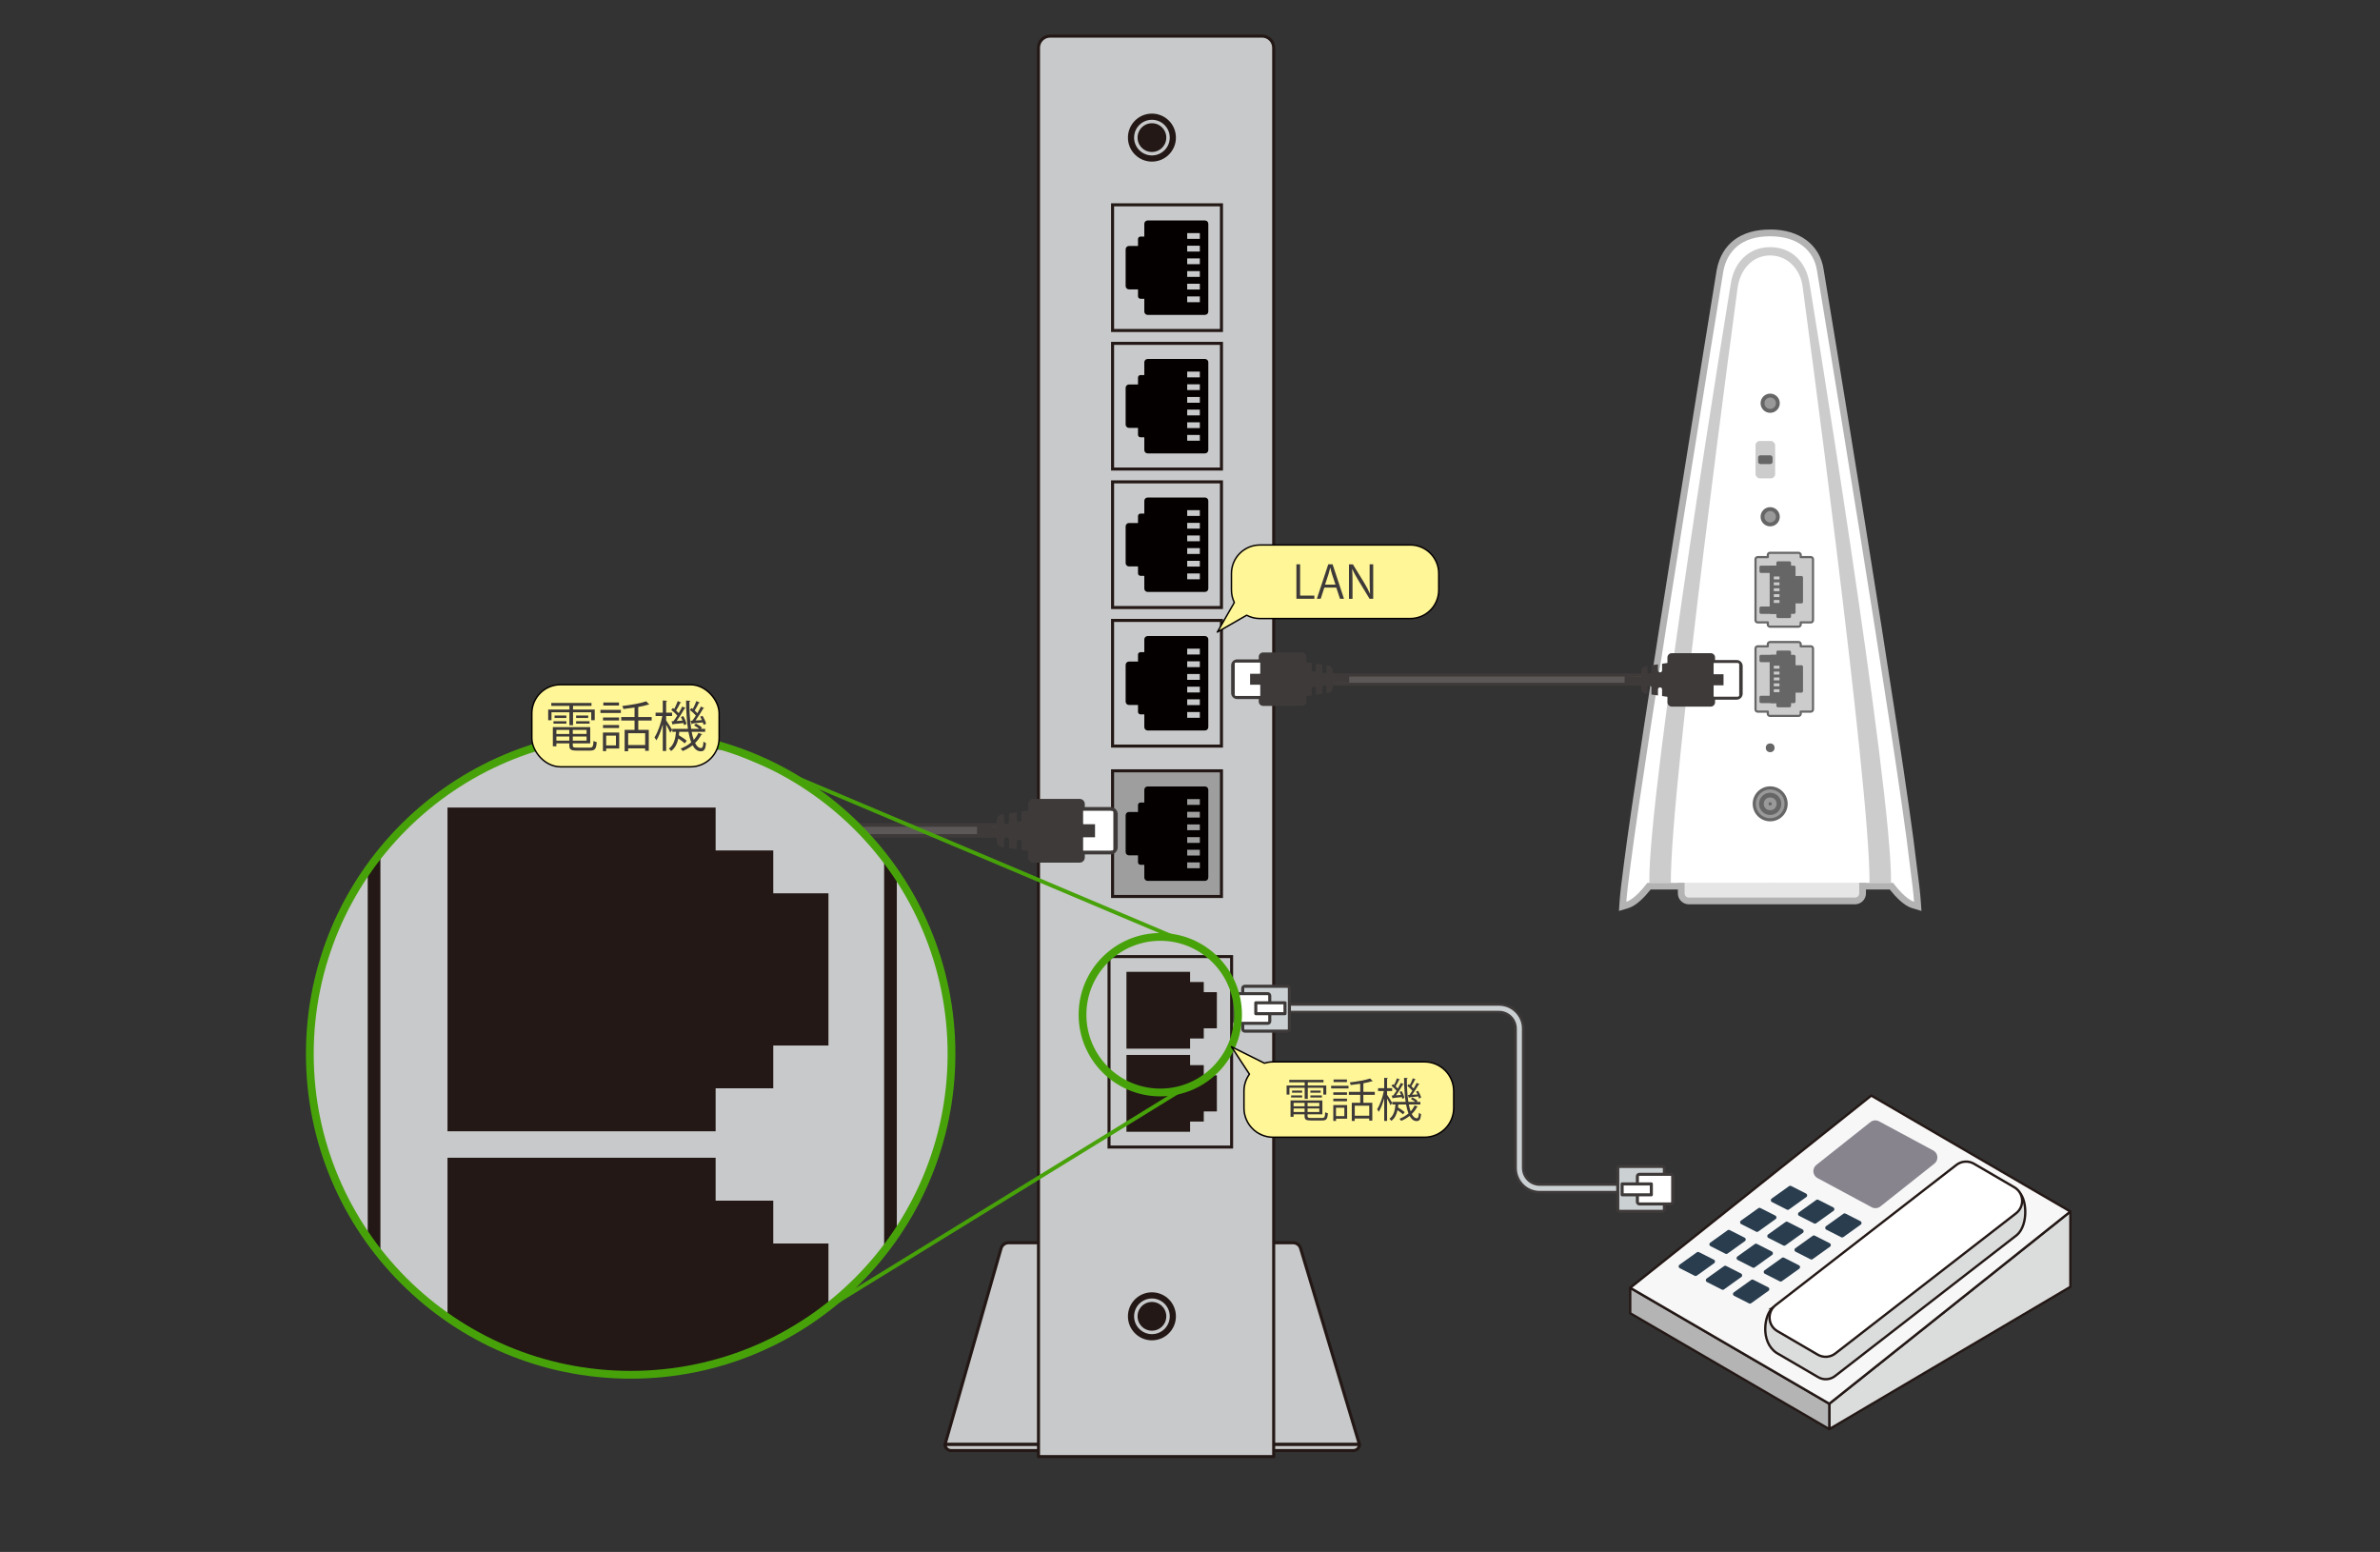 <?xml version="1.0" encoding="UTF-8"?>
<svg id="_レイヤー_1" data-name="レイヤー 1" xmlns="http://www.w3.org/2000/svg" width="612" height="399" xmlns:xlink="http://www.w3.org/1999/xlink" viewBox="0 0 612 399">
  <rect x="0" y="0" width="612" height="399" fill="#333333" stroke="none"/>
  <defs>
    <style>
      .cls-1 {
        stroke-width: .84px;
      }

      .cls-1, .cls-2 {
        stroke: #999;
      }

      .cls-1, .cls-2, .cls-3, .cls-4, .cls-5, .cls-6, .cls-7, .cls-8, .cls-9, .cls-10, .cls-11, .cls-12, .cls-13, .cls-14, .cls-15, .cls-16, .cls-17, .cls-18, .cls-19 {
        fill: none;
      }

      .cls-1, .cls-2, .cls-4, .cls-20, .cls-21, .cls-7, .cls-8, .cls-9, .cls-10, .cls-22, .cls-13, .cls-14, .cls-15, .cls-16, .cls-17, .cls-18, .cls-19 {
        stroke-miterlimit: 10;
      }

      .cls-2 {
        stroke-width: 1.24px;
      }

      .cls-23 {
        fill: #3e3a39;
      }

      .cls-24 {
        fill: #2a3d4e;
      }

      .cls-25, .cls-26 {
        fill: #231815;
      }

      .cls-3 {
        stroke-width: .38px;
      }

      .cls-3, .cls-27, .cls-28, .cls-5, .cls-29, .cls-30, .cls-31, .cls-26, .cls-11, .cls-32, .cls-12, .cls-33 {
        stroke-linecap: round;
        stroke-linejoin: round;
      }

      .cls-3, .cls-12 {
        stroke: #040000;
      }

      .cls-4 {
        stroke-width: 2.62px;
      }

      .cls-4, .cls-27, .cls-9, .cls-32, .cls-17 {
        stroke: #3e3a39;
      }

      .cls-34, .cls-27, .cls-21 {
        fill: #fff;
      }

      .cls-20 {
        fill: #9e9e9f;
      }

      .cls-20, .cls-21, .cls-28, .cls-5, .cls-29, .cls-30, .cls-31, .cls-22, .cls-13, .cls-15, .cls-33, .cls-16, .cls-19 {
        stroke: #231815;
      }

      .cls-20, .cls-5, .cls-31, .cls-13 {
        stroke-width: .78px;
      }

      .cls-27, .cls-32 {
        stroke-width: .79px;
      }

      .cls-21, .cls-28, .cls-30, .cls-22, .cls-33 {
        stroke-width: .6px;
      }

      .cls-28 {
        fill: #f7f7f7;
      }

      .cls-29 {
        stroke-width: 1.06px;
      }

      .cls-29, .cls-31, .cls-35 {
        fill: #c8c9ca;
      }

      .cls-7, .cls-14 {
        stroke: #47a20a;
      }

      .cls-30, .cls-22 {
        fill: #dbdcdc;
      }

      .cls-8 {
        stroke: #cbd0d3;
        stroke-width: 1.31px;
      }

      .cls-36 {
        clip-path: url(#clippath-1);
      }

      .cls-9 {
        stroke-width: 3.78px;
      }

      .cls-37 {
        fill: #666;
      }

      .cls-38 {
        fill: #88848e;
      }

      .cls-10 {
        stroke-width: 1.89px;
      }

      .cls-10, .cls-18 {
        stroke: #5b5857;
      }

      .cls-26 {
        stroke: #c8c9ca;
        stroke-width: .89px;
      }

      .cls-39 {
        fill: #fff697;
      }

      .cls-40 {
        fill: #999;
      }

      .cls-11 {
        stroke: #666;
        stroke-width: .56px;
      }

      .cls-32 {
        fill: #cbd0d3;
      }

      .cls-12 {
        stroke-width: .37px;
      }

      .cls-14 {
        stroke-width: 2px;
      }

      .cls-41 {
        fill: #ccc;
      }

      .cls-42 {
        fill: #b3b3b3;
      }

      .cls-15 {
        stroke-width: 3.26px;
      }

      .cls-43 {
        clip-path: url(#clippath-2);
      }

      .cls-33 {
        fill: #b4b4b5;
      }

      .cls-44 {
        fill: #040000;
      }

      .cls-16 {
        stroke-width: .77px;
      }

      .cls-17 {
        stroke-width: 3.18px;
      }

      .cls-45 {
        clip-path: url(#clippath);
      }

      .cls-18 {
        stroke-width: 1.59px;
      }

      .cls-46 {
        fill: #e6e6e6;
      }

      .cls-19 {
        stroke-width: .48px;
      }
    </style>
    <clipPath id="clippath">
      <circle class="cls-6" cx="-160.61" cy="168.72" r="82.27"/>
    </clipPath>
    <clipPath id="clippath-1">
      <circle class="cls-6" cx="162.17" cy="270.96" r="82.5"/>
    </clipPath>
    <clipPath id="clippath-2">
      <rect class="cls-6" x="736.43" y="206.38" width="53.88" height="41.45" transform="translate(-2.83 9.74) rotate(-.73)"/>
    </clipPath>
  </defs>
  <g class="cls-45">
    <g>
      <path class="cls-34" d="M8.88,474.12c-10.38-3.13-21.72-16-28.3-24.5h-316.27c-6.59,8.5-17.93,21.37-28.3,24.5l-6.09,1.84.44-6.35c.68-9.92,2.58-26.49,5.64-49.27,18.04-142.76,120-767.98,121.03-774.27l.03-.16c6.28-31.25,29.34-48.47,64.92-48.47h.77c18.29,0,33.99,4.78,45.4,13.82,10.78,8.54,17.6,20.6,19.71,34.87,1.03,6.22,104.81,631.47,121.03,774.3,3.05,22.69,4.95,39.27,5.63,49.18l.44,6.35-6.09-1.84Z"/>
      <path class="cls-42" d="M-177.25-398.17c36.56,0,56.98,19.34,60.77,44.94,0,0,104.62,629.78,121.01,774.15,2.95,21.92,4.91,38.76,5.62,48.99-10.37-3.13-22.83-18.61-27.4-24.68h-320.62c-4.57,6.07-17.03,21.56-27.4,24.68.71-10.23,2.67-27.07,5.62-48.99,18.25-144.37,121.01-774.15,121.01-774.15,5.23-26.01,23.74-44.94,60.61-44.94h.77M-177.25-406.96h-.77c-19.59,0-35.64,4.93-47.7,14.66-11.12,8.97-18.36,21.53-21.54,37.33l-.03.16-.03.16c-1.03,6.3-102.99,631.5-121.06,774.43-3.07,22.86-4.98,39.52-5.67,49.52l-.88,12.7,12.18-3.67c10.46-3.15,21.23-14.31,29.18-24.31H-21.56c7.94,10,18.72,21.16,29.18,24.31l12.19,3.67-.88-12.7c-.69-10-2.6-26.64-5.66-49.47C-2.95,277.16-106.15-344.71-107.79-354.6c-2.29-15.37-9.66-28.36-21.32-37.59-12.2-9.66-28.85-14.77-48.13-14.77h0Z"/>
    </g>
  </g>
  <g>
    <g>
      <path class="cls-34" d="M491.94,232.66c-2.05-.62-4.28-3.15-5.58-4.83h-62.33c-1.3,1.68-3.53,4.21-5.58,4.83l-1.2.36.09-1.25c.14-1.96.51-5.22,1.11-9.71,3.56-28.14,23.65-151.36,23.85-152.6,1.24-6.19,5.79-9.58,12.8-9.58h.15c7.04,0,11.96,3.68,12.83,9.6.2,1.23,20.66,124.45,23.85,152.6.6,4.47.98,7.74,1.11,9.69l.09,1.25-1.2-.36Z"/>
      <path class="cls-42" d="M455.25,60.75c7.21,0,11.23,3.81,11.98,8.86,0,0,20.62,124.12,23.85,152.57.58,4.32.97,7.64,1.11,9.66-2.04-.62-4.5-3.67-5.4-4.86h-63.19c-.9,1.2-3.36,4.25-5.4,4.86.14-2.02.53-5.34,1.11-9.66,3.6-28.45,23.85-152.57,23.85-152.57,1.03-5.13,4.68-8.86,11.95-8.86h.15M455.25,59.02h-.15c-7.47,0-12.32,3.64-13.64,10.25v.03s-.01.03-.01.03c-.2,1.24-20.3,124.48-23.86,152.63-.6,4.49-.98,7.78-1.12,9.75l-.17,2.5,2.4-.72c2.06-.62,4.18-2.82,5.75-4.79h61.49c1.57,1.97,3.69,4.17,5.75,4.79l2.4.72-.17-2.5c-.14-1.97-.51-5.26-1.12-9.77-3.19-28.14-23.65-151.38-23.86-152.63-.94-6.34-6.18-10.3-13.69-10.3h0Z"/>
    </g>
    <g>
      <g>
        <rect class="cls-46" x="432.31" y="223.57" width="46.64" height="8.06" rx="1.95" ry="1.95"/>
        <path class="cls-42" d="M477,224.44c.6,0,1.09.49,1.09,1.09v4.15c0,.6-.49,1.09-1.09,1.09h-42.73c-.6,0-1.09-.49-1.09-1.09v-4.15c0-.6.49-1.09,1.09-1.09h42.73M477,222.71h-42.73c-1.55,0-2.82,1.27-2.82,2.82v4.15c0,1.55,1.26,2.82,2.82,2.82h42.73c1.55,0,2.82-1.27,2.82-2.82v-4.15c0-1.55-1.27-2.82-2.82-2.82h0Z"/>
      </g>
      <path class="cls-41" d="M465.3,72.82c-.85-5.39-4.53-9.28-10.11-9.28s-9.29,4-10.11,9.28c0,0-21.25,129.44-20.97,154.12h30.63v-.02c.15,0,.3.02.45.02s.3-.02.45-.02v.02h30.63c.27-24.68-20.97-154.12-20.97-154.12Z"/>
      <path class="cls-34" d="M463.58,74.07c-.44-4.6-3.76-8.39-8.39-8.39h0c-4.63,0-7.74,3.66-8.39,8.39,0,0-17.37,128.19-17.15,152.87h25.17v-.02c.12,0,.24.02.37.02h0c.12,0,.25-.01.37-.02v.02h25.17c.23-24.68-17.15-152.87-17.15-152.87Z"/>
      <circle class="cls-37" cx="455.19" cy="192.26" r="1.13"/>
      <g>
        <circle class="cls-37" cx="455.19" cy="103.67" r="2.47"/>
        <circle class="cls-40" cx="455.19" cy="103.67" r="1.47"/>
      </g>
      <g>
        <circle class="cls-37" cx="455.19" cy="132.86" r="2.47"/>
        <circle class="cls-40" cx="455.19" cy="132.86" r="1.47"/>
      </g>
      <g>
        <circle class="cls-37" cx="455.19" cy="206.67" r="4.5"/>
        <circle class="cls-1" cx="455.19" cy="206.67" r="3.28"/>
        <circle class="cls-2" cx="455.19" cy="206.67" r="1.03"/>
      </g>
      <g>
        <rect class="cls-41" x="451.42" y="113.38" width="5.05" height="9.61" rx="1.11" ry="1.11"/>
        <rect class="cls-37" x="452.09" y="117.06" width="3.71" height="2.25" rx=".56" ry=".56"/>
      </g>
      <g>
        <g>
          <g>
            <path class="cls-41" d="M465.64,166.17h-2.6v-.54c0-.31-.25-.56-.56-.56h-7.34c-.31,0-.56.25-.56.56v.54h-2.6c-.31,0-.56.25-.56.56v15.67c0,.31.25.56.56.56h2.6v.54c0,.31.25.56.56.56h7.34c.31,0,.56-.25.56-.56v-.54h2.6c.31,0,.56-.25.56-.56v-15.67c0-.31-.25-.56-.56-.56Z"/>
            <path class="cls-11" d="M465.64,166.17h-2.6v-.54c0-.31-.25-.56-.56-.56h-7.34c-.31,0-.56.25-.56.56v.54h-2.6c-.31,0-.56.25-.56.56v15.67c0,.31.25.56.56.56h2.6v.54c0,.31.25.56.56.56h7.34c.31,0,.56-.25.56-.56v-.54h2.6c.31,0,.56-.25.56-.56v-15.67c0-.31-.25-.56-.56-.56Z"/>
          </g>
          <rect class="cls-37" x="461.18" y="171.03" width="2.45" height="7.05" rx=".39" ry=".39"/>
          <g>
            <rect class="cls-37" x="456.78" y="167.26" width="3.78" height="14.59" rx=".39" ry=".39"/>
            <rect class="cls-37" x="455.06" y="168.36" width="6.65" height="12.41" rx=".39" ry=".39"/>
            <rect class="cls-37" x="452.43" y="168.36" width="6.65" height="1.89" rx=".39" ry=".39"/>
            <rect class="cls-37" x="452.43" y="178.88" width="6.65" height="1.89" rx=".39" ry=".39"/>
          </g>
        </g>
        <g>
          <rect class="cls-41" x="456.12" y="171.16" width="1.46" height=".75"/>
          <rect class="cls-41" x="456.12" y="172.67" width="1.46" height=".75"/>
          <rect class="cls-41" x="456.12" y="174.18" width="1.46" height=".75"/>
          <rect class="cls-41" x="456.12" y="175.7" width="1.46" height=".75"/>
          <rect class="cls-41" x="456.12" y="177.21" width="1.46" height=".75"/>
        </g>
      </g>
      <g>
        <g>
          <g>
            <path class="cls-41" d="M465.64,143.23h-2.6v-.54c0-.31-.25-.56-.56-.56h-7.34c-.31,0-.56.25-.56.56v.54h-2.6c-.31,0-.56.25-.56.56v15.67c0,.31.25.56.56.56h2.6v.54c0,.31.25.56.56.56h7.34c.31,0,.56-.25.56-.56v-.54h2.6c.31,0,.56-.25.56-.56v-15.67c0-.31-.25-.56-.56-.56Z"/>
            <path class="cls-11" d="M465.64,143.23h-2.6v-.54c0-.31-.25-.56-.56-.56h-7.34c-.31,0-.56.25-.56.56v.54h-2.6c-.31,0-.56.25-.56.56v15.67c0,.31.25.56.56.56h2.6v.54c0,.31.25.56.56.56h7.34c.31,0,.56-.25.56-.56v-.54h2.6c.31,0,.56-.25.56-.56v-15.67c0-.31-.25-.56-.56-.56Z"/>
          </g>
          <rect class="cls-37" x="461.18" y="148.09" width="2.45" height="7.05" rx=".39" ry=".39"/>
          <g>
            <rect class="cls-37" x="456.78" y="144.32" width="3.78" height="14.59" rx=".39" ry=".39"/>
            <rect class="cls-37" x="455.06" y="145.42" width="6.65" height="12.41" rx=".39" ry=".39"/>
            <rect class="cls-37" x="452.43" y="145.42" width="6.65" height="1.89" rx=".39" ry=".39"/>
            <rect class="cls-37" x="452.43" y="155.94" width="6.65" height="1.89" rx=".39" ry=".39"/>
          </g>
        </g>
        <g>
          <rect class="cls-41" x="456.12" y="148.22" width="1.46" height=".75"/>
          <rect class="cls-41" x="456.12" y="149.73" width="1.46" height=".75"/>
          <rect class="cls-41" x="456.12" y="151.25" width="1.46" height=".75"/>
          <rect class="cls-41" x="456.12" y="152.76" width="1.46" height=".75"/>
          <rect class="cls-41" x="456.12" y="154.27" width="1.46" height=".75"/>
        </g>
      </g>
    </g>
  </g>
  <g>
    <g>
      <path class="cls-31" d="M349.57,371.38h-106.56l14.39-50.37c.23-.88,1.03-1.49,1.93-1.49h73.19c.91,0,1.71.62,1.94,1.5l15.11,50.36Z"/>
      <g>
        <path class="cls-35" d="M243.01,371.38c0,.86.7,1.56,1.56,1.56h103.45c.86,0,1.56-.7,1.56-1.56h-106.57Z"/>
        <path class="cls-5" d="M243.01,371.38c0,.86.7,1.56,1.56,1.56h103.45c.86,0,1.56-.7,1.56-1.56h-106.57Z"/>
      </g>
      <g>
        <path class="cls-31" d="M270.04,9.28h54.48c1.66,0,3,1.34,3,3v362.22h-60.48V12.28c0-1.66,1.34-3,3-3Z"/>
        <g>
          <circle class="cls-25" cx="296.21" cy="338.43" r="6.17"/>
          <circle class="cls-26" cx="296.21" cy="338.43" r="4.14"/>
        </g>
        <g>
          <circle class="cls-25" cx="296.21" cy="35.38" r="6.17"/>
          <circle class="cls-26" cx="296.21" cy="35.38" r="4.14"/>
        </g>
        <rect class="cls-16" x="285.18" y="245.94" width="31.52" height="48.97"/>
        <g>
          <polygon class="cls-25" points="312.91 255.09 309.54 255.09 309.54 252.48 306.02 252.48 306.02 249.86 289.66 249.86 289.66 269.61 306.02 269.61 306.02 267 309.54 267 309.54 264.38 312.91 264.38 312.91 255.09"/>
          <polygon class="cls-25" points="312.91 276.46 309.54 276.46 309.54 273.85 306.02 273.85 306.02 271.23 289.66 271.23 289.66 290.98 306.02 290.98 306.02 288.36 309.54 288.36 309.54 285.75 312.91 285.75 312.91 276.46"/>
        </g>
        <g>
          <rect class="cls-20" x="286.09" y="198.18" width="28" height="32.31"/>
          <path class="cls-44" d="M310.71,225.62v-22.56c0-.47-.38-.86-.86-.86h-14.74c-.47,0-.86.38-.86.86v3.28h-.98c-.35,0-.64.29-.64.64v1.78h-2.32c-.47,0-.86.38-.86.86v9.44c0,.47.38.86.86.86h2.32v1.78c0,.35.29.64.64.64h.98v3.28c0,.47.38.86.86.86h14.74c.47,0,.86-.38.86-.86ZM305.28,206.94v-1.49h3.25v1.49h-3.25ZM305.28,210.2v-1.49h3.25v1.49h-3.25ZM305.28,213.45v-1.49h3.25v1.49h-3.25ZM305.28,216.71v-1.49h3.25v1.49h-3.25ZM305.28,219.96v-1.49h3.25v1.49h-3.25ZM305.28,223.22v-1.49h3.25v1.49h-3.25Z"/>
        </g>
        <g>
          <rect class="cls-13" x="286.09" y="88.28" width="28" height="32.31"/>
          <path class="cls-44" d="M310.71,115.71v-22.56c0-.47-.38-.86-.86-.86h-14.74c-.47,0-.86.38-.86.86v3.28h-.98c-.35,0-.64.29-.64.64v1.78h-2.32c-.47,0-.86.38-.86.86v9.44c0,.47.38.86.86.86h2.32v1.78c0,.35.29.64.64.64h.98v3.28c0,.47.38.86.86.86h14.74c.47,0,.86-.38.86-.86ZM305.28,97.03v-1.49h3.25v1.49h-3.25ZM305.28,100.29v-1.49h3.25v1.49h-3.25ZM305.28,103.55v-1.49h3.25v1.49h-3.25ZM305.28,106.8v-1.49h3.25v1.49h-3.25ZM305.28,110.06v-1.49h3.25v1.49h-3.25ZM305.28,113.31v-1.49h3.25v1.49h-3.25Z"/>
        </g>
        <g>
          <rect class="cls-13" x="286.09" y="123.89" width="28" height="32.31"/>
          <g>
            <rect class="cls-13" x="286.09" y="52.66" width="28" height="32.31"/>
            <path class="cls-44" d="M310.71,80.1v-22.56c0-.47-.38-.86-.86-.86h-14.74c-.47,0-.86.38-.86.86v3.28h-.98c-.35,0-.64.29-.64.64v1.78h-2.32c-.47,0-.86.38-.86.86v9.44c0,.47.38.86.86.86h2.32v1.78c0,.35.29.64.64.64h.98v3.28c0,.47.38.86.86.86h14.74c.47,0,.86-.38.86-.86ZM305.28,61.42v-1.49h3.25v1.49h-3.25ZM305.28,64.67v-1.49h3.25v1.49h-3.25ZM305.28,67.93v-1.49h3.25v1.49h-3.25ZM305.28,71.19v-1.49h3.25v1.49h-3.25ZM305.28,74.44v-1.49h3.25v1.49h-3.25ZM305.28,77.7v-1.49h3.25v1.49h-3.25Z"/>
          </g>
          <path class="cls-44" d="M310.71,151.33v-22.56c0-.47-.38-.86-.86-.86h-14.74c-.47,0-.86.38-.86.86v3.28h-.98c-.35,0-.64.29-.64.64v1.78h-2.32c-.47,0-.86.38-.86.86v9.44c0,.47.38.86.86.86h2.32v1.78c0,.35.29.64.64.64h.98v3.28c0,.47.38.86.86.86h14.74c.47,0,.86-.38.86-.86ZM305.28,132.65v-1.49h3.25v1.49h-3.25ZM305.28,135.91v-1.49h3.25v1.49h-3.25ZM305.28,139.16v-1.49h3.25v1.49h-3.25ZM305.28,142.42v-1.49h3.25v1.49h-3.25ZM305.28,145.67v-1.49h3.25v1.49h-3.25ZM305.28,148.93v-1.49h3.25v1.49h-3.25Z"/>
        </g>
        <g>
          <rect class="cls-13" x="286.09" y="159.51" width="28" height="32.31"/>
          <path class="cls-44" d="M310.71,186.95v-22.56c0-.47-.38-.86-.86-.86h-14.74c-.47,0-.86.38-.86.86v3.28h-.98c-.35,0-.64.29-.64.64v1.78h-2.32c-.47,0-.86.38-.86.86v9.44c0,.47.38.86.86.86h2.32v1.78c0,.35.29.64.64.64h.98v3.28c0,.47.38.86.86.86h14.74c.47,0,.86-.38.86-.86ZM305.28,168.27v-1.49h3.25v1.49h-3.25ZM305.28,171.52v-1.49h3.25v1.49h-3.25ZM305.28,174.78v-1.49h3.25v1.49h-3.25ZM305.28,178.04v-1.49h3.25v1.49h-3.25ZM305.28,181.29v-1.49h3.25v1.49h-3.25ZM305.28,184.55v-1.49h3.25v1.49h-3.25Z"/>
        </g>
      </g>
    </g>
    <g>
      <line class="cls-9" x1="208.06" y1="213.51" x2="256.3" y2="213.51"/>
      <line class="cls-10" x1="208.06" y1="213.51" x2="256.3" y2="213.51"/>
    </g>
    <g class="cls-36">
      <g>
        <rect class="cls-29" x="57.67" y="165.79" width="195.69" height="206.29"/>
        <rect class="cls-15" x="96.19" y="191.09" width="132.79" height="206.33"/>
        <g>
          <polygon class="cls-25" points="213.03 229.67 198.84 229.67 198.84 218.66 184.02 218.66 184.02 207.62 115.07 207.62 115.07 290.85 184.02 290.85 184.02 279.81 198.84 279.81 198.84 268.8 213.03 268.8 213.03 229.67"/>
          <polygon class="cls-25" points="213.03 319.71 198.84 319.71 198.84 308.69 184.02 308.69 184.02 297.66 115.07 297.66 115.07 380.89 184.02 380.89 184.02 369.85 198.84 369.85 198.84 358.84 213.03 358.84 213.03 319.71"/>
        </g>
      </g>
    </g>
    <circle class="cls-14" cx="162.17" cy="270.96" r="82.5"/>
    <line class="cls-7" x1="304.07" y1="280.04" x2="197.85" y2="345.37"/>
    <line class="cls-7" x1="301.81" y1="240.92" x2="186.24" y2="192.1"/>
    <g>
      <g>
        <line class="cls-17" x1="325.54" y1="174.74" x2="426.15" y2="174.74"/>
        <line class="cls-18" x1="325.54" y1="174.74" x2="426.15" y2="174.74"/>
      </g>
      <g>
        <path class="cls-23" d="M323.68,168.89v.64h-5.55c-.86,0-1.55.7-1.55,1.55v7.1c0,.86.7,1.55,1.55,1.55h5.55v.64c0,.62.5,1.12,1.12,1.12h10.01c.62,0,1.12-.5,1.12-1.12v-1.4l1.38-.2v-1.7c0-.29.23-.52.52-.52h.01c.29,0,.52.23.52.52v1.55l1.68-.24v-1.82c0-.29.23-.52.52-.52h.01c.29,0,.52.23.52.52v1.67l.51-.07c.62-.09,1.08-.62,1.08-1.25v-1.42h4.26v-1.74h-4.26v-1.42c0-.63-.46-1.16-1.08-1.25l-.51-.07v1.67c0,.29-.23.52-.52.52h-.01c-.29,0-.52-.23-.52-.52v-1.82l-1.68-.24v1.55c0,.29-.23.52-.52.52h-.01c-.29,0-.52-.23-.52-.52v-1.7l-1.38-.2v-1.4c0-.62-.5-1.12-1.12-1.12h-10.01c-.62,0-1.12.5-1.12,1.12v.02ZM324.02,170.36v2.83h-2.58v2.89h2.59v2.83h-6.21c-.17,0-.3-.14-.3-.3v-7.95c0-.17.14-.3.3-.3h6.21-.01Z"/>
        <path class="cls-34" d="M324.02,170.36v2.83h-2.58v2.89h2.59v2.83h-6.21c-.17,0-.3-.14-.3-.3v-7.95c0-.17.14-.3.3-.3h6.21-.01Z"/>
      </g>
      <g>
        <path class="cls-23" d="M441.02,180.53v-.64h5.55c.86,0,1.55-.7,1.55-1.55v-7.1c0-.86-.7-1.55-1.55-1.55h-5.55v-.64c0-.62-.5-1.12-1.12-1.12h-10.01c-.62,0-1.12.5-1.12,1.12v1.4l-1.38.2v1.7c0,.29-.23.52-.52.52h-.01c-.29,0-.52-.23-.52-.52v-1.55l-1.68.24v1.82c0,.29-.23.52-.52.52h-.01c-.29,0-.52-.23-.52-.52v-1.67l-.51.07c-.62.09-1.08.62-1.08,1.25v1.42l-4.26-.11v1.85h4.26v1.42c0,.63.46,1.16,1.08,1.25l.51.07v-1.67c0-.29.23-.52.52-.52h.01c.29,0,.52.23.52.52v1.82l1.68.24v-1.55c0-.29.23-.52.52-.52h.01c.29,0,.52.23.52.52v1.7l1.38.2v1.4c0,.62.5,1.12,1.12,1.12h10.01c.62,0,1.12-.5,1.12-1.12v-.02ZM440.67,179.06v-2.83h2.58v-2.89h-2.59v-2.83h6.21c.17,0,.3.14.3.3v7.95c0,.17-.14.3-.3.3h-6.21.01Z"/>
        <path class="cls-34" d="M440.67,179.06v-2.83h2.58v-2.89h-2.59v-2.83h6.21c.17,0,.3.14.3.3v7.95c0,.17-.14.3-.3.3h-6.21.01Z"/>
      </g>
    </g>
    <g>
      <g>
        <path class="cls-39" d="M362.63,140.12h-38.64c-4.05,0-7.33,3.28-7.33,7.33v4.26c0,1.15.27,2.23.74,3.19l-4.37,7.61,7.54-4.33c1.02.54,2.18.85,3.42.85h38.64c4.05,0,7.33-3.28,7.33-7.33v-4.26c0-4.05-3.28-7.33-7.33-7.33h0Z"/>
        <path class="cls-12" d="M362.63,140.12h-38.64c-4.05,0-7.33,3.28-7.33,7.33v4.26c0,1.15.27,2.23.74,3.19l-4.37,7.61,7.54-4.33c1.02.54,2.18.85,3.42.85h38.64c4.05,0,7.33-3.28,7.33-7.33v-4.26c0-4.05-3.28-7.33-7.33-7.33h0Z"/>
      </g>
      <g>
        <path class="cls-23" d="M337.99,153.95h-4.63v-8.86h.96v8.04h3.66v.83h.01Z"/>
        <path class="cls-23" d="M345.59,153.95h-1.02l-.95-2.87h-3.08l-.93,2.87h-.99l2.93-8.86h1.12l2.93,8.86h-.01ZM343.41,150.31l-.87-2.63c-.19-.61-.34-1.16-.45-1.69h-.04c-.12.54-.28,1.09-.44,1.65l-.88,2.66h2.69,0Z"/>
        <path class="cls-23" d="M353.13,153.95h-.96l-2.83-4.66c-.59-.99-1.16-1.98-1.59-2.95h-.05c.08,1.14.09,2.17.09,3.71v3.91h-.91v-8.86h1.01l2.86,4.66c.63,1.06,1.14,1.98,1.54,2.89h.02c-.09-1.24-.12-2.3-.12-3.7v-3.86h.92v8.86h.02Z"/>
      </g>
    </g>
    <g>
      <g>
        <rect class="cls-39" x="136.76" y="176.04" width="48.16" height="21.11" rx="7.36" ry="7.36"/>
        <rect class="cls-12" x="136.76" y="176.04" width="48.16" height="21.11" rx="7.36" ry="7.36"/>
      </g>
      <g>
        <path class="cls-23" d="M146.42,186.46v-3.33h-4.61v2.04h-.85v-2.75h5.46v-.94h-4.66v-.76h10.34v.76h-4.75v.94h5.58v2.75h-.9v-2.04h-4.68v3.33h-.93ZM147.29,191.64c0,.48.18.57,1.09.57h3.26c.77,0,.9-.25.98-1.72.21.14.56.27.83.32-.14,1.74-.45,2.17-1.75,2.17h-3.36c-1.51,0-1.95-.25-1.95-1.36v-.49h-3.32v.74h-.91v-4.93h9.61v4.19h-4.48v.5h0ZM142.32,186.05v-.63h3.33v.63h-3.33ZM142.6,183.96h3.04v.63h-3.04v-.63ZM146.39,187.66h-3.32v1.04h3.32v-1.04ZM143.07,190.42h3.32v-1.06h-3.32v1.06ZM150.83,188.7v-1.04h-3.54v1.04h3.54ZM147.29,190.42h3.54v-1.06h-3.54v1.06ZM148.14,183.96h3.11v.63h-3.11v-.63ZM148.14,186.05v-.63h3.46v.63h-3.46Z"/>
        <path class="cls-23" d="M154.4,183.31v-.8h5.25v.8h-5.25ZM159.23,188.33v4.12h-3.36v.66h-.83v-4.78h4.19ZM159.19,184.47v.77h-4.13v-.77h4.13ZM155.06,187.17v-.77h4.13v.77h-4.13ZM159.17,180.62v.77h-4.03v-.77h4.03ZM158.39,189.13h-2.52v2.52h2.52v-2.52ZM167.58,185.25h-3.45v2.4h2.7v5.39h-.94v-.63h-4.37v.73h-.9v-5.49h2.55v-2.4h-3.43v-.9h3.43v-2.44c-.95.15-1.95.28-2.87.38-.04-.22-.17-.57-.28-.78,2.17-.25,4.73-.69,6.15-1.19l.78.81s-.08.04-.14.04c-.04,0-.08,0-.14,0-.67.22-1.57.42-2.55.6v2.59h3.45v.9h0ZM165.9,191.54v-3.03h-4.37v3.03h4.37Z"/>
        <path class="cls-23" d="M171.3,185.22c.36.52,1.34,2.07,1.55,2.45l-.5.7c-.18-.45-.66-1.36-1.05-2.06v6.78h-.87v-6.82c-.45,1.6-1.04,3.14-1.65,4.09-.11-.24-.34-.59-.48-.78.81-1.2,1.64-3.52,2.02-5.49h-1.74v-.87h1.85v-3.12l1.13.08c0,.08-.08.15-.27.18v2.86h1.53v.87h-1.53v1.13h0ZM177.85,188.15c.15.78.34,1.49.55,2.07.5-.55.91-1.15,1.19-1.79l.98.34c-.03.08-.11.13-.25.13-.38.77-.91,1.49-1.58,2.13.42.83.91,1.29,1.5,1.29.42,0,.57-.35.66-1.68.18.2.46.38.66.45-.17,1.6-.48,2.07-1.39,2.07-.87,0-1.54-.57-2.07-1.55-.74.57-1.6,1.09-2.55,1.48-.11-.17-.35-.46-.52-.62,1.04-.41,1.96-.95,2.72-1.61-.29-.74-.53-1.67-.73-2.7h-2.35c-.03.29-.06.59-.1.88.73.43,1.58,1.01,2.03,1.42l-.53.66c-.36-.35-1.01-.83-1.64-1.25-.28,1.26-.78,2.44-1.86,3.22-.13-.2-.38-.48-.57-.62,1.3-.92,1.69-2.58,1.83-4.31h-.95v-.78h4.02c-.32-2.09-.46-4.58-.48-7.26l1.13.07c0,.1-.08.17-.28.2,0,2.59.14,5.01.46,6.99h2.07c-.36-.29-.87-.64-1.32-.88l.46-.46c.55.28,1.22.7,1.55,1.02l-.29.32h1.13v.78h-3.49,0ZM172.67,185.46l.49-.03c.32-.41.66-.91.99-1.44-.36-.46-.99-1.04-1.53-1.46l.41-.5c.11.08.22.17.35.25.32-.62.7-1.44.9-2.03l.9.39c-.04.08-.14.11-.28.11-.25.55-.67,1.36-1.04,1.93.25.22.49.46.67.67.35-.6.69-1.21.92-1.71l.87.43c-.04.07-.15.11-.29.11-.52.92-1.33,2.21-2.04,3.19l1.53-.1c-.13-.32-.28-.66-.43-.94l.6-.22c.39.64.74,1.5.84,2.04l-.64.28c-.03-.15-.07-.34-.13-.53-1.01.11-1.95.21-2.61.27,0,.1-.08.15-.17.18l-.31-.91v.02ZM178.03,185.29c.28-.36.59-.83.9-1.3-.36-.46-.99-1.04-1.53-1.46l.41-.5.34.25c.34-.62.71-1.44.91-2.03l.9.39c-.04.08-.14.11-.28.11-.25.55-.67,1.34-1.05,1.92.27.24.5.48.69.69.36-.6.69-1.21.92-1.71l.85.43c-.03.07-.14.11-.28.11-.5.88-1.27,2.12-1.96,3.05.52-.03,1.06-.06,1.65-.1-.14-.31-.29-.6-.45-.87l.6-.24c.39.64.8,1.49.91,2.03l-.63.31c-.04-.18-.11-.41-.2-.64-1.02.13-2,.22-2.66.28,0,.11-.1.17-.2.18l-.31-.88.46-.03h0Z"/>
      </g>
    </g>
    <g>
      <path class="cls-23" d="M278.95,220.44v-.77h6.62c1.02,0,1.85-.83,1.85-1.85v-8.47c0-1.02-.83-1.85-1.85-1.85h-6.62v-.77c0-.74-.6-1.33-1.33-1.33h-11.93c-.74,0-1.33.6-1.33,1.33v1.67l-1.65.24v2.03c0,.34-.28.62-.62.62h-.01c-.34,0-.62-.28-.62-.62v-1.85l-2,.29v2.17c0,.34-.28.62-.62.62h-.01c-.34,0-.62-.28-.62-.62v-1.99l-.61.09c-.74.11-1.29.74-1.29,1.49v1.69l-5.08-.13v2.2h5.08v1.69c0,.75.55,1.38,1.29,1.49l.61.09v-1.99c0-.34.28-.62.62-.62h.01c.34,0,.62.28.62.62v2.17l2,.29v-1.85c0-.34.28-.62.62-.62h.01c.34,0,.62.28.62.62v2.03l1.65.24v1.67c0,.74.6,1.33,1.33,1.33h11.93c.74,0,1.33-.6,1.33-1.33v-.02ZM278.54,218.69v-3.38h3.08v-3.44h-3.08v-3.38h7.4c.2,0,.36.16.36.36v9.47c0,.2-.16.36-.36.36h-7.4Z"/>
      <path class="cls-34" d="M278.54,218.69v-3.38h3.08v-3.44h-3.08v-3.38h7.4c.2,0,.36.16.36.36v9.47c0,.2-.16.36-.36.36h-7.4Z"/>
    </g>
    <g>
      <g>
        <path class="cls-4" d="M331.56,259.23h53.9c2.89,0,5.24,2.34,5.24,5.24v35.82c0,2.89,2.34,5.24,5.24,5.24h23.64"/>
        <path class="cls-8" d="M331.56,259.23h53.9c2.89,0,5.24,2.34,5.24,5.24v35.82c0,2.89,2.34,5.24,5.24,5.24h23.64"/>
      </g>
      <g>
        <rect class="cls-32" x="319.56" y="253.57" width="12" height="11.54" rx=".52" ry=".52"/>
        <rect class="cls-27" x="317.43" y="255.47" width="9.08" height="7.62" rx=".52" ry=".52"/>
        <rect class="cls-27" x="322.92" y="257.82" width="7.51" height="2.8"/>
      </g>
      <g>
        <rect class="cls-32" x="415.99" y="299.9" width="12" height="11.54" rx=".52" ry=".52"/>
        <rect class="cls-27" x="421.04" y="301.92" width="9.08" height="7.62" rx=".52" ry=".52"/>
        <rect class="cls-27" x="417.12" y="304.39" width="7.51" height="2.8"/>
      </g>
    </g>
    <g>
      <polygon class="cls-30" points="532.38 330.85 470.39 367.44 470.39 360.9 532.38 311.49 532.38 330.85"/>
      <polygon class="cls-33" points="470.39 367.44 419.2 337.64 419.2 331.11 470.39 360.9 470.39 367.44"/>
      <polygon class="cls-28" points="532.38 311.49 470.39 360.9 419.2 331.09 481.19 281.68 532.38 311.49"/>
      <path class="cls-38" d="M480.96,288.49c.64-.5,1.51-.58,2.22-.2l13.94,7.5c1.29.69,1.44,2.47.3,3.38l-13.9,11.02c-.64.5-1.51.58-2.22.2l-13.94-7.5c-1.29-.69-1.44-2.47-.3-3.38l13.9-11.02Z"/>
      <path class="cls-22" d="M455.84,336.23l47.34-31.07c1.24-.96,2.95-1.08,4.31-.28l11.35,1.36c2.36,1.38,2.9,8.59-.2,11.28l-46.79,36.28c-1.24.96-2.95,1.08-4.31.28l-10.72-6.25c-4.28-2.91-3.13-9.92-.97-11.6h0Z"/>
      <path class="cls-21" d="M456.59,335.55l46.49-36.05c1.3-1.01,3.08-1.13,4.51-.3l10.39,6.06c2.47,1.44,2.7,4.92.44,6.68l-46.49,36.05c-1.3,1.01-3.08,1.13-4.51.3l-10.39-6.06c-2.47-1.44-2.7-4.92-.44-6.68h0Z"/>
      <g>
        <path class="cls-24" d="M474.02,312.06c.16-.11.37-.13.54-.04l3.84,1.95c.35.18.39.66.07.89l-4.47,3.2c-.16.11-.37.13-.54.04l-3.84-1.95c-.35-.18-.39-.66-.07-.89l4.47-3.2Z"/>
        <path class="cls-24" d="M467.03,308.51c.16-.11.37-.13.54-.04l3.84,1.95c.35.18.39.66.07.89l-4.47,3.2c-.16.11-.37.13-.54.04l-3.84-1.95c-.35-.18-.39-.66-.07-.89l4.47-3.2Z"/>
        <path class="cls-24" d="M460.04,304.96c.16-.11.37-.13.54-.04l3.84,1.95c.35.18.39.66.07.89l-4.47,3.2c-.16.11-.37.13-.54.04l-3.84-1.95c-.35-.18-.39-.66-.07-.89l4.47-3.2Z"/>
        <path class="cls-24" d="M466.12,317.73c.16-.11.37-.13.54-.04l3.84,1.95c.35.18.39.66.07.89l-4.47,3.2c-.16.11-.37.13-.54.04l-3.84-1.95c-.35-.18-.39-.66-.07-.89l4.47-3.2Z"/>
        <path class="cls-24" d="M459.13,314.18c.16-.11.37-.13.54-.04l3.84,1.95c.35.18.39.66.07.89l-4.47,3.2c-.16.11-.37.13-.54.04l-3.84-1.95c-.35-.18-.39-.66-.07-.89l4.47-3.2Z"/>
        <path class="cls-24" d="M452.14,310.63c.16-.11.37-.13.54-.04l3.84,1.95c.35.18.39.66.07.89l-4.47,3.2c-.16.11-.37.13-.54.04l-3.84-1.95c-.35-.18-.39-.66-.07-.89l4.47-3.2Z"/>
        <path class="cls-24" d="M458.21,323.4c.16-.11.37-.13.54-.04l3.84,1.95c.35.18.39.66.07.89l-4.47,3.2c-.16.11-.37.13-.54.04l-3.84-1.95c-.35-.18-.39-.66-.07-.89l4.47-3.2Z"/>
        <path class="cls-24" d="M451.23,319.85c.16-.11.37-.13.54-.04l3.84,1.95c.35.18.39.66.07.89l-4.47,3.2c-.16.11-.37.13-.54.04l-3.84-1.95c-.35-.18-.39-.66-.07-.89l4.47-3.2Z"/>
        <path class="cls-24" d="M444.24,316.3c.16-.11.37-.13.54-.04l3.84,1.95c.35.18.39.66.07.89l-4.47,3.2c-.16.11-.37.13-.54.04l-3.84-1.95c-.35-.18-.39-.66-.07-.89l4.47-3.2Z"/>
        <path class="cls-24" d="M450.31,329.07c.16-.11.37-.13.54-.04l3.84,1.95c.35.18.39.66.07.89l-4.47,3.2c-.16.11-.37.13-.54.04l-3.84-1.95c-.35-.18-.39-.66-.07-.89l4.47-3.2Z"/>
        <path class="cls-24" d="M443.32,325.52c.16-.11.37-.13.54-.04l3.84,1.95c.35.18.39.66.07.89l-4.47,3.2c-.16.11-.37.13-.54.04l-3.84-1.95c-.35-.18-.39-.66-.07-.89l4.47-3.2Z"/>
        <path class="cls-24" d="M436.34,321.97c.16-.11.37-.13.54-.04l3.84,1.95c.35.18.39.66.07.89l-4.47,3.2c-.16.11-.37.13-.54.04l-3.84-1.95c-.35-.18-.39-.66-.07-.89l4.47-3.2Z"/>
      </g>
    </g>
    <circle class="cls-14" cx="298.36" cy="260.88" r="20"/>
    <g>
      <g>
        <path class="cls-39" d="M366.31,273.01h-38.91c-.78,0-1.54.12-2.25.34l-8.49-4.23,4.62,7.05c-.88,1.23-1.4,2.73-1.4,4.35v4.36c0,4.15,3.36,7.51,7.51,7.51h38.91c4.15,0,7.51-3.36,7.51-7.51v-4.36c0-4.15-3.36-7.51-7.51-7.51h0Z"/>
        <path class="cls-3" d="M366.31,273.01h-38.91c-.78,0-1.54.12-2.25.34l-8.49-4.23,4.62,7.05c-.88,1.23-1.4,2.73-1.4,4.35v4.36c0,4.15,3.36,7.51,7.51,7.51h38.91c4.15,0,7.51-3.36,7.51-7.51v-4.36c0-4.15-3.36-7.51-7.51-7.51h0Z"/>
      </g>
      <g>
        <path class="cls-23" d="M335.49,282.52v-2.84h-3.92v1.74h-.73v-2.34h4.65v-.8h-3.97v-.64h8.81v.64h-4.04v.8h4.75v2.34h-.76v-1.74h-3.99v2.84h-.8ZM336.23,286.94c0,.41.16.49.93.49h2.78c.66,0,.76-.21.83-1.47.18.12.48.23.7.27-.12,1.48-.38,1.85-1.49,1.85h-2.86c-1.29,0-1.66-.21-1.66-1.16v-.42h-2.83v.63h-.78v-4.2h8.19v3.57h-3.82v.43h0ZM332,282.17v-.54h2.84v.54h-2.84ZM332.24,280.4h2.59v.54h-2.59v-.54ZM335.47,283.55h-2.83v.88h2.83v-.88ZM332.64,285.9h2.83v-.91h-2.83v.91ZM339.25,284.43v-.88h-3.02v.88h3.02ZM336.23,285.9h3.02v-.91h-3.02v.91ZM336.96,280.4h2.65v.54h-2.65v-.54ZM336.96,282.17v-.54h2.95v.54h-2.95Z"/>
        <path class="cls-23" d="M342.29,279.84v-.68h4.47v.68h-4.47ZM346.41,284.12v3.51h-2.86v.56h-.7v-4.07h3.57-.01ZM346.37,280.83v.66h-3.52v-.66h3.52ZM342.85,283.13v-.66h3.52v.66h-3.52ZM346.36,277.54v.66h-3.44v-.66h3.44ZM345.69,284.8h-2.15v2.15h2.15v-2.15ZM353.52,281.49h-2.94v2.04h2.3v4.59h-.8v-.54h-3.72v.62h-.76v-4.68h2.17v-2.04h-2.92v-.76h2.92v-2.08c-.81.13-1.66.24-2.45.32-.04-.19-.14-.49-.24-.67,1.85-.21,4.03-.58,5.24-1.01l.67.69s-.07.04-.12.04c-.04,0-.07,0-.12-.01-.57.19-1.34.36-2.17.51v2.21h2.94v.76h0ZM352.09,286.85v-2.58h-3.72v2.58h3.72Z"/>
        <path class="cls-23" d="M356.68,281.47c.31.44,1.15,1.77,1.32,2.09l-.43.6c-.16-.38-.56-1.16-.89-1.75v5.78h-.74v-5.81c-.38,1.36-.88,2.67-1.41,3.48-.09-.2-.29-.5-.41-.67.69-1.03,1.4-3,1.72-4.68h-1.48v-.74h1.58v-2.66l.97.07c-.01.07-.07.13-.23.16v2.43h1.3v.74h-1.3v.97h0ZM362.27,283.96c.13.67.29,1.26.47,1.77.43-.46.78-.98,1.01-1.53l.84.29c-.02.07-.1.11-.21.11-.32.66-.78,1.26-1.35,1.81.36.7.78,1.1,1.28,1.1.36,0,.49-.3.56-1.43.15.17.39.32.56.38-.14,1.36-.41,1.77-1.18,1.77-.74-.01-1.31-.49-1.77-1.32-.63.49-1.36.93-2.17,1.26-.1-.14-.3-.39-.44-.53.88-.35,1.67-.81,2.31-1.37-.25-.63-.45-1.42-.62-2.3h-2c-.02.25-.05.5-.08.75.62.37,1.35.86,1.73,1.21l-.45.56c-.31-.3-.86-.7-1.4-1.06-.24,1.07-.67,2.08-1.59,2.74-.11-.17-.32-.41-.49-.53,1.11-.79,1.44-2.2,1.56-3.67h-.81v-.67h3.42c-.27-1.78-.39-3.9-.41-6.18l.97.06c-.01.08-.07.14-.24.17-.01,2.21.12,4.27.39,5.95h1.77c-.31-.25-.74-.55-1.12-.75l.39-.39c.47.24,1.04.6,1.32.87l-.25.27h.97v.67h-2.97ZM357.85,281.67l.42-.02c.27-.35.56-.78.85-1.23-.31-.39-.85-.88-1.3-1.24l.35-.43c.1.07.19.14.3.21.27-.52.6-1.23.76-1.73l.76.33c-.04.07-.12.09-.24.09-.21.47-.57,1.16-.88,1.65.21.19.42.39.57.57.3-.51.58-1.03.79-1.46l.74.37c-.04.06-.13.1-.25.1-.44.79-1.13,1.89-1.74,2.72l1.3-.08c-.11-.27-.24-.56-.37-.8l.51-.19c.33.55.63,1.28.72,1.74l-.55.24c-.02-.13-.06-.29-.11-.45-.86.1-1.66.18-2.22.23-.01.08-.07.13-.14.16l-.26-.78h-.01ZM362.42,281.53c.24-.31.5-.7.76-1.11-.31-.39-.85-.88-1.3-1.24l.35-.43.29.21c.29-.52.61-1.23.78-1.73l.76.33c-.04.07-.12.09-.24.09-.21.47-.57,1.15-.9,1.63.23.2.43.41.58.58.31-.51.58-1.03.79-1.46l.73.37c-.02.06-.12.1-.24.1-.43.75-1.09,1.8-1.67,2.6.44-.02.91-.05,1.41-.08-.12-.26-.25-.51-.38-.74l.51-.2c.33.55.68,1.26.78,1.73l-.54.26c-.04-.15-.1-.35-.17-.55-.87.11-1.71.19-2.27.24-.01.09-.08.14-.17.16l-.26-.75.39-.02h0Z"/>
      </g>
    </g>
  </g>
  <g class="cls-43">
    <path class="cls-19" d="M772.8,239.69c-.19.31-.69.31-.69.31l-179.98,2.28c-2.62.03-4.79-2.08-4.83-4.69l-2.19-172.61c-.03-2.62,2.09-4.79,4.7-4.82l179.96-2.28c.5,0,.85,0,1.25.46,1.74,2.56,5.82,8.68,6.35,9.59.26.46.22.79.22.79l2.03,159.94s.02.13-.1.64c-.12.51-4.32,6.51-6.73,10.39h.01Z"/>
  </g>
</svg>